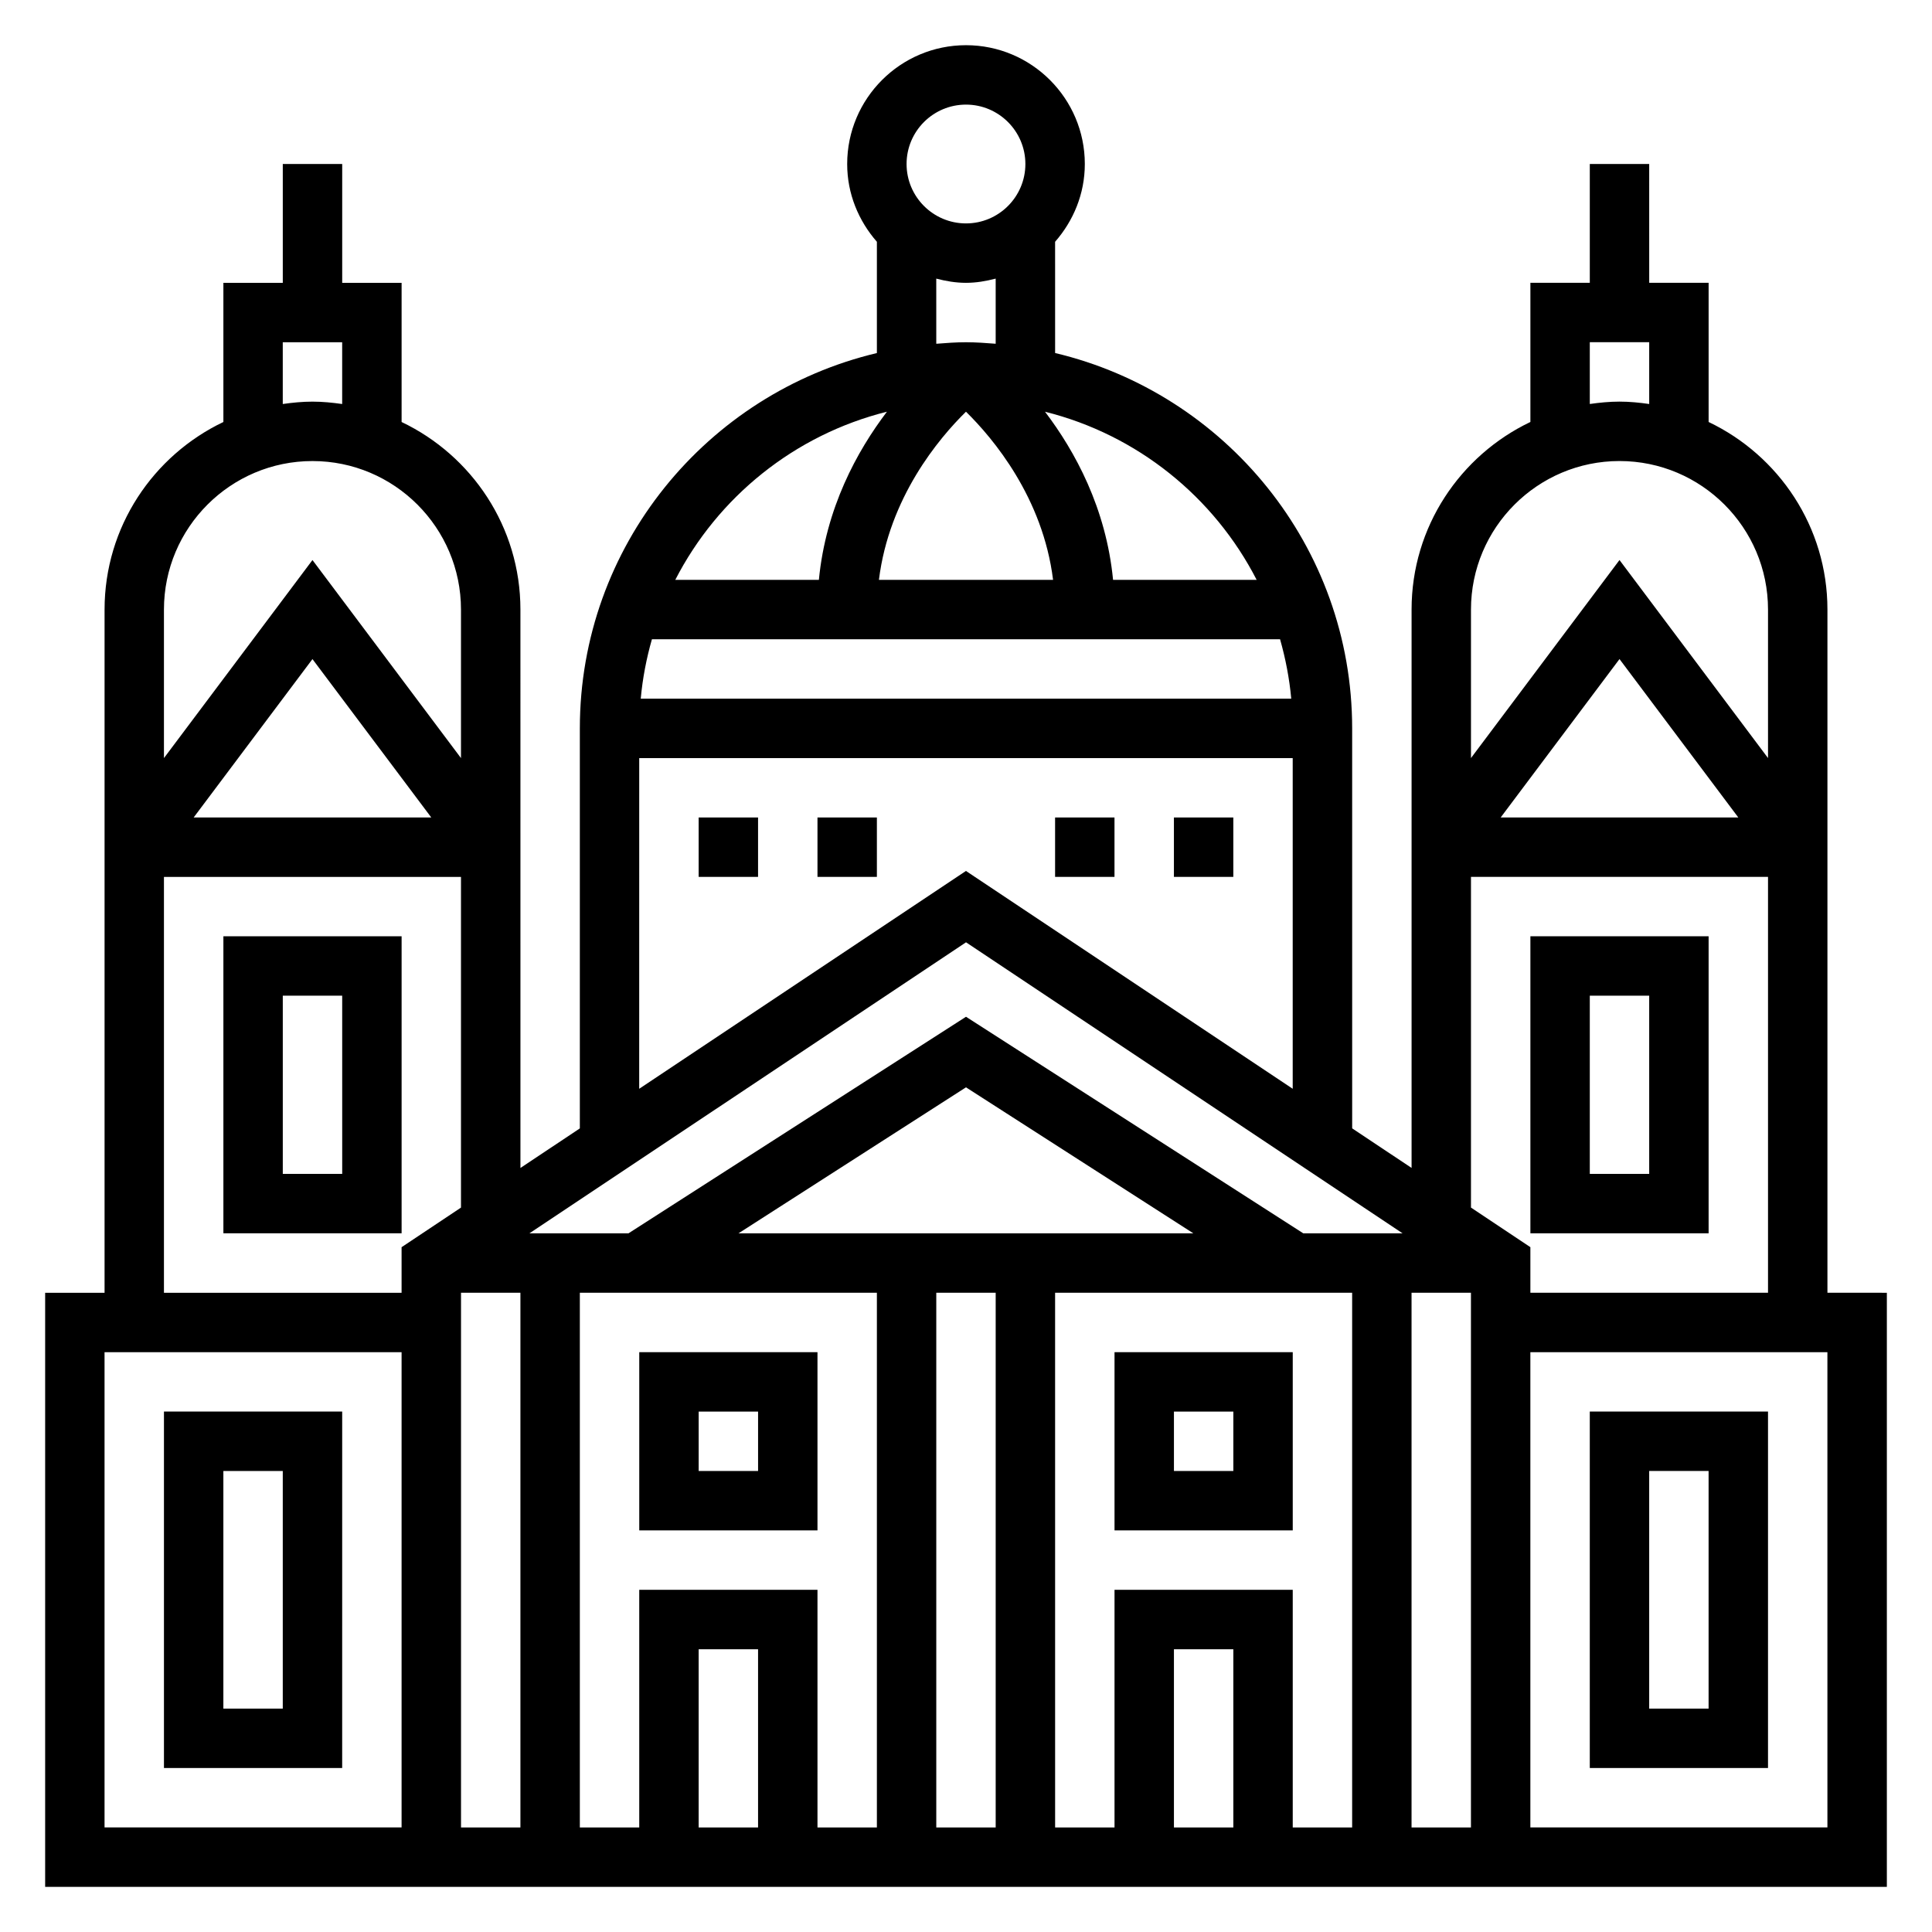 <?xml version="1.0" encoding="UTF-8"?>
<!-- Uploaded to: ICON Repo, www.iconrepo.com, Generator: ICON Repo Mixer Tools -->
<svg fill="#000000" width="800px" height="800px" version="1.1" viewBox="144 144 512 512" xmlns="http://www.w3.org/2000/svg">
 <g>
  <path d="m360.64 502.34h-47.23v47.23h47.23zm-15.742 31.488h-15.742v-15.742h15.742z"/>
  <path d="m486.59 502.34h-47.23v47.23h47.23zm-15.742 31.488h-15.742v-15.742h15.742z"/>
  <path d="m628.29 486.59v-181.05c0-21.922-12.902-40.848-31.488-49.711v-36.883h-15.742l-0.004-31.488h-15.742v31.488h-15.742v36.879c-18.586 8.863-31.488 27.789-31.488 49.711v147.98l-15.742-10.492-0.004-105.99c0-48.285-33.66-88.773-78.719-99.48l-0.004-29.48c4.844-5.543 7.875-12.695 7.875-20.609 0-17.367-14.121-31.488-31.488-31.488s-31.488 14.121-31.488 31.488c0 7.91 3.031 15.066 7.871 20.609v29.488c-45.059 10.699-78.719 51.184-78.719 99.473v106l-15.742 10.492-0.004-147.98c0-21.922-12.902-40.848-31.488-49.711v-36.883h-15.742v-31.488h-15.746v31.488h-15.742v36.879c-18.586 8.867-31.488 27.789-31.488 49.715v181.05h-15.746v157.44h488.07v-157.44zm-62.977-251.9h15.742v16.375c-2.582-0.371-5.195-0.633-7.871-0.633-2.676 0-5.289 0.262-7.871 0.629zm7.871 31.488c21.703 0 39.359 17.656 39.359 39.359v39.359l-39.359-52.484-39.359 52.484v-39.359c0-21.703 17.656-39.359 39.359-39.359zm31.488 94.461h-62.977l31.488-41.98zm-70.848 15.746h78.719v110.21h-62.977v-12.082l-15.742-10.492zm-62.977 251.91h-15.742v-47.23h15.742zm-31.488-62.977v62.977h-15.742l-0.004-141.7h78.719v141.7h-15.742v-62.977zm-94.465 62.977h-15.742v-47.23h15.742zm-31.488-62.977v62.977h-15.742v-141.7h78.719v141.7h-15.742v-62.977zm175.99-94.465-89.395-57.402-89.461 57.402h-26.246l115.71-77.133 115.7 77.133zm-149.7 0 60.301-38.699 60.266 38.699zm-73.523 15.742h15.742v141.7h-15.742zm125.95 0h15.742v141.7h-15.742zm125.95 0h15.742v141.7h-15.742zm-118.08-233.49c7.227 7.094 20.379 22.789 23.082 44.562h-46.152c2.688-21.773 15.844-37.469 23.07-44.562zm83.238 60.309c1.441 5.078 2.465 10.336 2.961 15.742h-172.39c0.488-5.414 1.512-10.668 2.961-15.742zm-6.203-15.742h-38.055c-1.844-19.035-10.086-34.094-18.035-44.562 24.469 6.106 44.816 22.598 56.09 44.562zm-77.035-125.95c8.684 0 15.742 7.062 15.742 15.742 0 8.684-7.062 15.742-15.742 15.742-8.684 0-15.742-7.062-15.742-15.742-0.004-8.684 7.059-15.742 15.742-15.742zm-7.875 46.113c2.535 0.66 5.141 1.117 7.875 1.117 2.731 0 5.336-0.457 7.871-1.117v17.262c-2.606-0.203-5.211-0.398-7.871-0.398s-5.266 0.195-7.871 0.402zm-13.074 35.273c-7.949 10.469-16.191 25.527-18.035 44.562h-38.055c11.273-21.961 31.625-38.453 56.09-44.562zm-65.645 91.797h173.18v87.633l-86.594-57.727-86.594 57.727zm-94.465-110.21h15.742v16.375c-2.578-0.371-5.191-0.633-7.871-0.633-2.676 0-5.289 0.262-7.871 0.629zm7.871 31.488c21.703 0 39.359 17.656 39.359 39.359v39.359l-39.359-52.484-39.359 52.484v-39.359c0-21.703 17.656-39.359 39.359-39.359zm31.488 94.461h-62.977l31.488-41.98zm-70.848 15.746h78.719v87.633l-15.742 10.492v12.082h-62.977zm-15.742 125.95h78.719v125.95h-78.719zm456.58 125.95h-78.723v-125.95h78.719z"/>
  <path d="m612.54 612.54v-94.465h-47.23v94.465zm-31.488-78.719h15.742v62.977h-15.742z"/>
  <path d="m187.45 518.08v94.465h47.23l0.004-94.465zm31.488 78.723h-15.742v-62.977h15.742z"/>
  <path d="m596.8 392.12h-47.23v78.719h47.23zm-15.746 62.977h-15.742v-47.23h15.742z"/>
  <path d="m250.43 392.12h-47.23v78.719h47.23zm-15.742 62.977h-15.746v-47.23h15.742z"/>
  <path d="m455.1 360.64h15.742v15.742h-15.742z"/>
  <path d="m423.61 360.64h15.742v15.742h-15.742z"/>
  <path d="m329.15 360.64h15.742v15.742h-15.742z"/>
  <path d="m360.64 360.64h15.742v15.742h-15.742z"/>
 </g>
</svg>